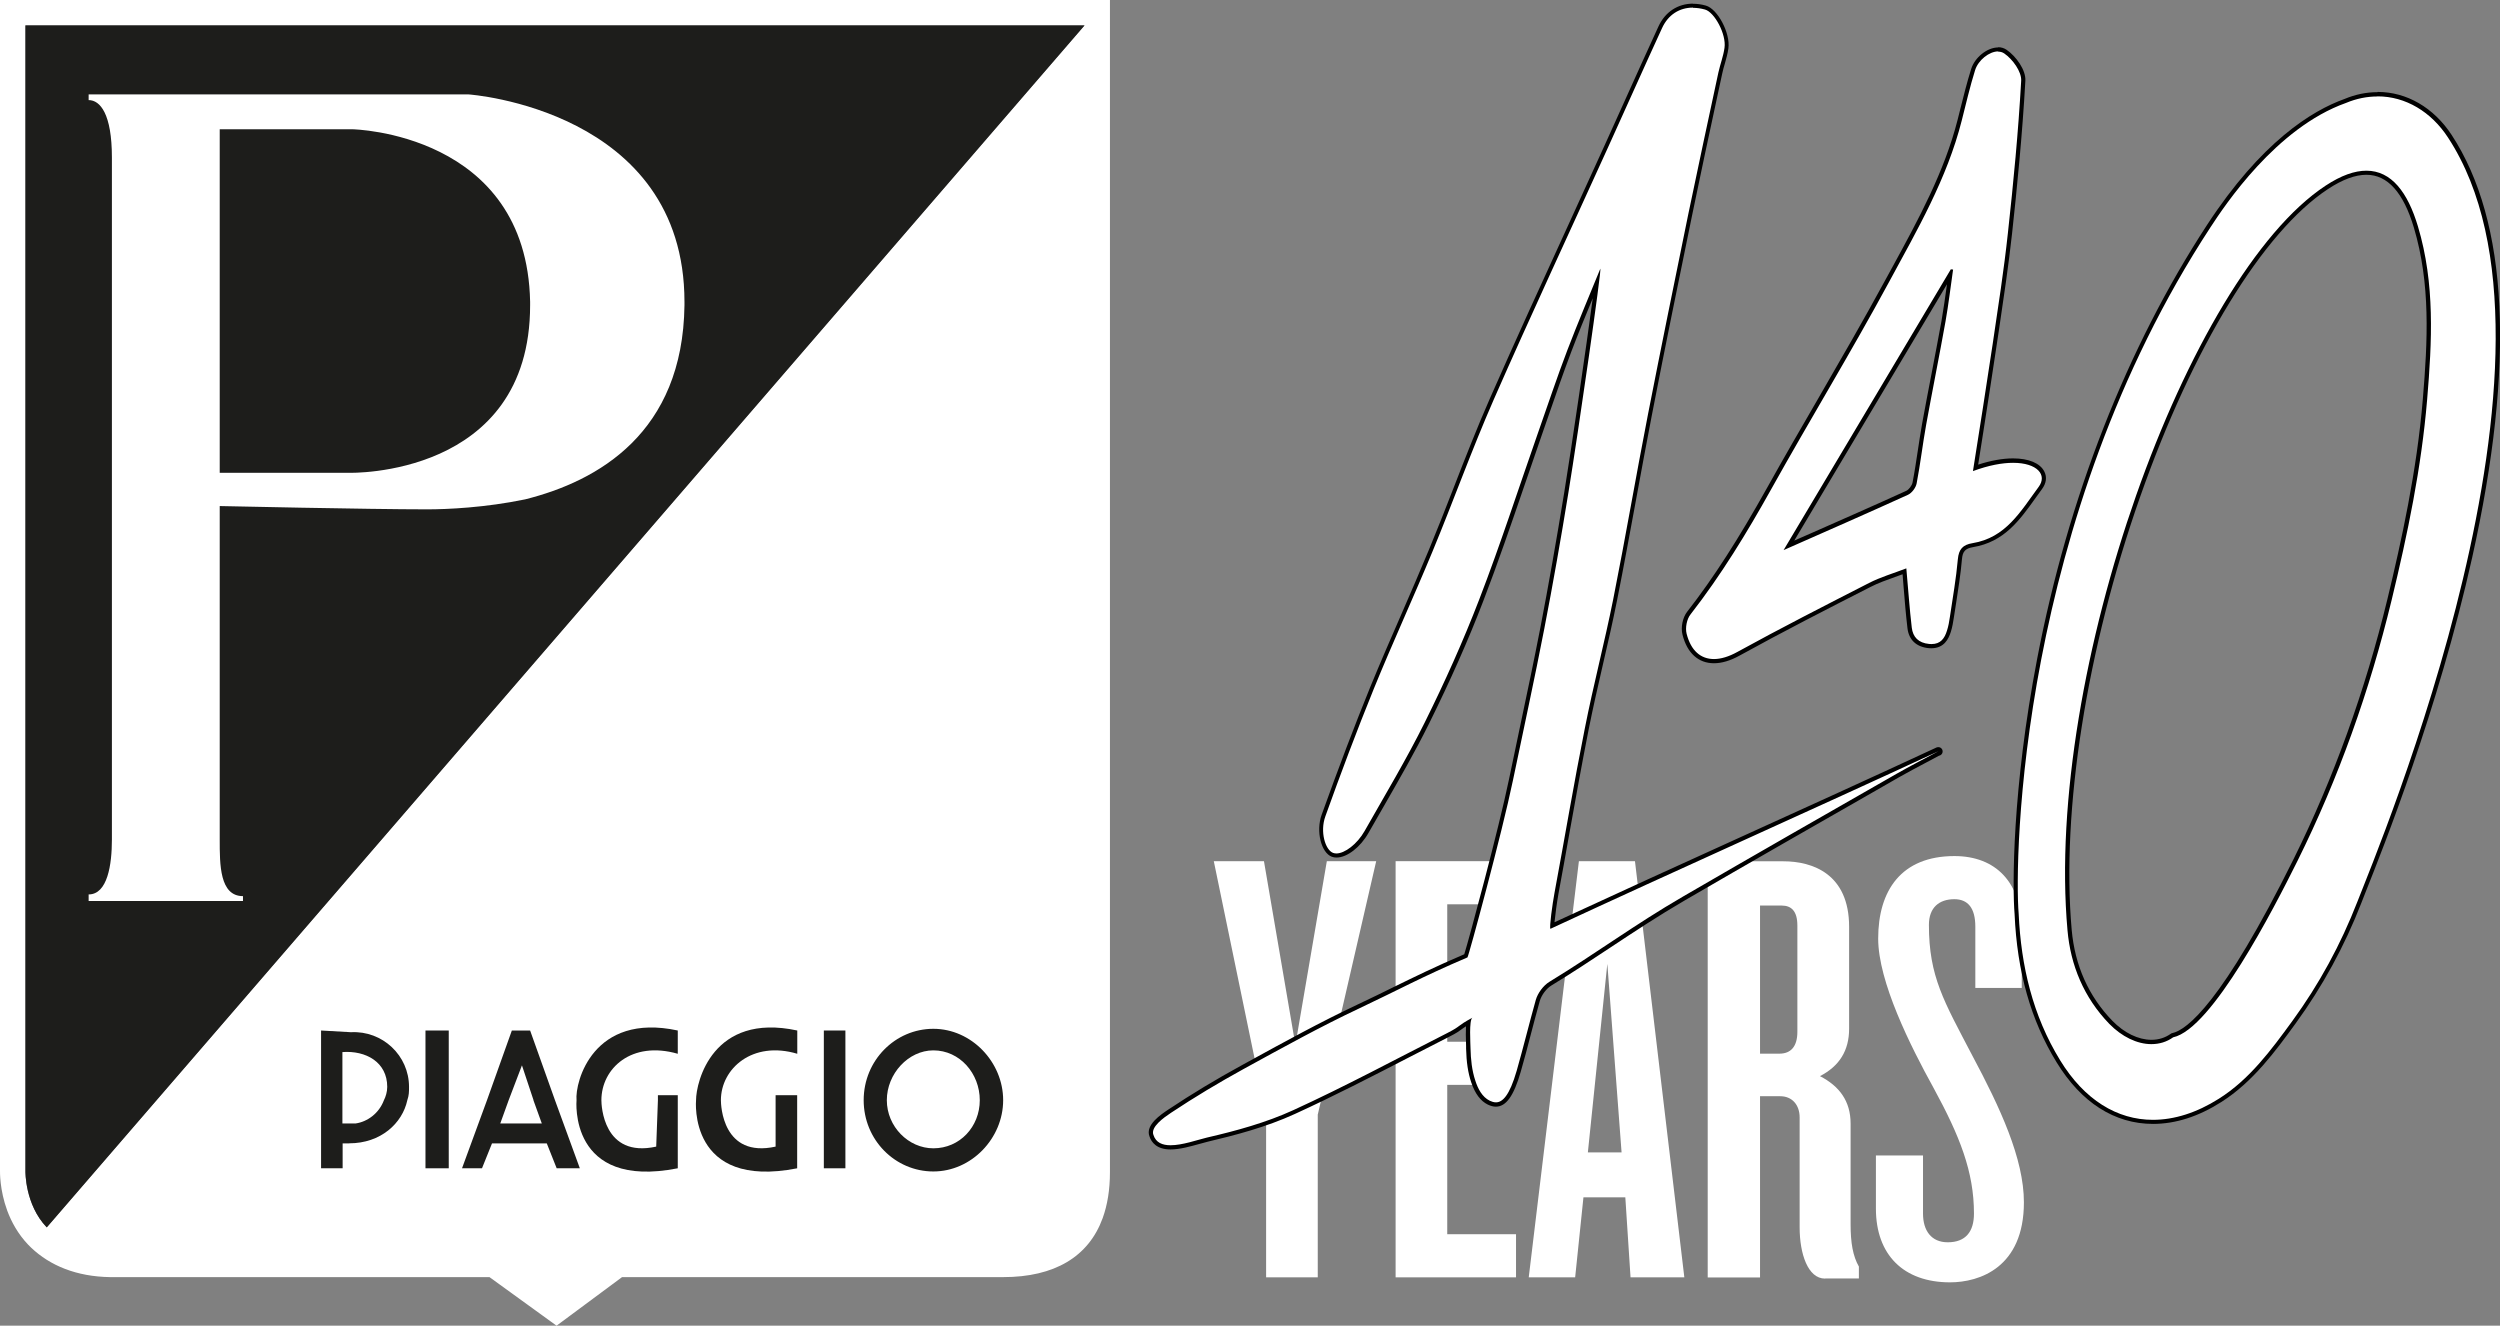 <?xml version="1.0" encoding="UTF-8"?>
<svg id="Livello_2" data-name="Livello 2" xmlns="http://www.w3.org/2000/svg" viewBox="0 0 220.28 116.81">
  <rect x="0" y="0" width="220.28" height="116.81" fill="#808080" stroke="none"/>
  <defs>
    <style>
      .cls-1 {
        fill: #1d1d1b;
      }

      .cls-1, .cls-2, .cls-3 {
        stroke-width: 0px;
      }

      .cls-2 {
        fill: #000;
      }

      .cls-3 {
        fill: #fff;
      }
    </style>
  </defs>
  <g id="Livello_1-2" data-name="Livello 1">
    <g>
      <g>
        <path class="cls-3" d="M116.11,98.18v14.37h-4.55v-14.37l-4.61-22.3h4.42l2.77,16.19,2.77-16.19h4.35l-5.14,22.3Z"/>
        <path class="cls-3" d="M122.97,112.55v-36.67h10.61v3.8h-6.06v12.11h4.28v3.8h-4.28v13.16h6.06v3.8h-10.61Z"/>
        <path class="cls-3" d="M160.81,112.66c-1.52,0-2.24-2.2-2.24-4.51v-9.69c0-1.1-.66-1.87-1.71-1.87h-1.78v15.97h-4.61v-36.67h6.66c2.57,0,5.8,1.1,5.8,5.78v8.97c0,1.93-.86,3.3-2.57,4.18,1.71.88,2.7,2.2,2.7,4.18v8.86c0,1.65.2,2.81.73,3.74v1.05h-2.97ZM158.37,81.55c0-1.27-.53-1.76-1.38-1.76h-1.91v13.05h1.71c.99,0,1.58-.61,1.58-1.93v-9.36Z"/>
        <path class="cls-3" d="M171.82,112.99c-4.09,0-6.53-2.42-6.53-6.5v-4.68h4.15v5.12c0,1.49.72,2.53,2.18,2.53,1.58,0,2.31-.94,2.31-2.53,0-3.69-1.25-6.83-3.56-11.07-2.04-3.69-4.88-9.36-4.88-13.16,0-4.24,2.04-7.27,6.72-7.27,3.63,0,5.93,2.31,5.93,6.5v5.12h-4.09v-5.4c0-1.65-.66-2.42-1.85-2.42-1.32,0-2.24.72-2.24,2.26,0,4.57,1.32,6.72,3.82,11.51,2.44,4.57,4.55,9.08,4.55,12.94,0,5.73-3.89,7.05-6.52,7.05Z"/>
        <path class="cls-3" d="M143.67,112.55l-.46-7.05h-3.69l-.73,7.05h-4.09l4.42-36.67h4.94l4.35,36.67h-4.75ZM141.62,84.97l-1.71,16.57h2.97l-1.25-16.57Z"/>
        <g>
          <g id="_5x74gc" data-name="5x74gc">
            <g>
              <g>
                <path class="cls-3" d="M103.15,101.09c-.9,0-1.47-.35-1.69-1.04-.34-.85,1.04-1.77,1.63-2.16,2.01-1.33,4.16-2.63,6.39-3.85l.63-.34c3.12-1.72,6.36-3.49,9.64-5.04,1.17-.55,2.17-1.04,3.14-1.52,1.88-.92,3.66-1.8,6.29-2.92.31-.9,3.05-11.04,3.97-15.51.32-1.56.65-3.12.98-4.68.6-2.84,1.22-5.77,1.78-8.66.73-3.74,1.42-7.65,2.11-11.95.8-4.94,2.26-15.02,2.69-18.5-.14.34-.28.68-.42,1.02-.68,1.64-1.38,3.33-2.01,5.01-.66,1.75-1.28,3.54-1.89,5.28-.22.64-.44,1.29-.67,1.93-.53,1.52-1.05,3.04-1.57,4.56-1.15,3.36-2.34,6.84-3.64,10.22-1.31,3.42-2.88,6.95-4.79,10.81-1.23,2.48-2.63,4.93-3.99,7.29-.44.77-.88,1.53-1.32,2.3-.67,1.18-1.81,2.07-2.65,2.07-.13,0-.24-.02-.35-.06-.78-.3-1.31-2.03-.79-3.46,1.52-4.23,2.91-7.91,4.27-11.24.88-2.17,1.83-4.35,2.75-6.46.81-1.85,1.64-3.77,2.43-5.66.75-1.81,1.48-3.67,2.18-5.47,1.02-2.6,2.07-5.29,3.21-7.9,2.25-5.12,4.62-10.29,6.91-15.29,1.06-2.31,2.11-4.62,3.16-6.93.61-1.34,1.21-2.69,1.82-4.03.97-2.16,1.95-4.32,2.94-6.48.56-1.21,1.61-1.9,2.89-1.9.35,0,.72.05,1.09.15.96.26,2.03,2.33,1.85,3.57-.06.45-.19.89-.31,1.31-.08.29-.17.59-.23.88l-.49,2.27c-.72,3.34-1.46,6.8-2.16,10.2-1.15,5.61-2.37,11.59-3.55,17.63-.48,2.47-.94,5-1.39,7.43-.54,2.92-1.09,5.94-1.68,8.9-.38,1.9-.82,3.81-1.25,5.66-.43,1.87-.88,3.8-1.26,5.71-.6,3.05-1.16,6.16-1.7,9.16-.32,1.77-.64,3.54-.96,5.31-.16.86-.35,2.3-.38,2.85,5.6-2.6,11.32-5.2,16.86-7.71,5.59-2.54,11.36-5.16,17.02-7.79.03-.04.08-.07.13-.07h0c.07,0,.14.05.17.11.03.06.04.15.01.2-.03.06-.09.09-.16.09-.37.2-.74.39-1.11.59-.83.44-1.68.89-2.5,1.36l-1.85,1.06c-5.58,3.19-11.34,6.49-16.99,9.77-2.33,1.35-4.47,2.77-6.53,4.14-1.66,1.1-3.38,2.24-5.21,3.36-.49.3-.95.92-1.11,1.49-.26.94-.51,1.88-.76,2.83-.29,1.12-.6,2.27-.92,3.4-.58,2.02-1.2,2.92-2.01,2.92-.19,0-.39-.05-.62-.16-.6-.29-1.05-.9-1.37-1.86-.27-.81-.41-1.74-.44-2.93v-.19c-.05-1.07-.04-1.71.01-2.1-.39.22-.55.35-.71.47-.21.16-.41.31-1.07.64-1.18.6-2.36,1.21-3.54,1.82-3.27,1.69-6.64,3.43-10.05,4.98-2.54,1.16-5.3,1.88-7.66,2.44-.22.05-.48.12-.75.2-.75.21-1.68.47-2.47.47Z"/>
                <path class="cls-2" d="M149.19.69c.33,0,.68.05,1.04.15.84.23,1.89,2.18,1.72,3.37-.1.74-.38,1.45-.54,2.18-.89,4.16-1.79,8.31-2.65,12.47-1.2,5.87-2.4,11.75-3.55,17.63-1.06,5.44-1.99,10.9-3.07,16.33-.76,3.8-1.75,7.56-2.5,11.37-.96,4.81-1.77,9.65-2.67,14.48-.18.96-.47,3.07-.36,3.17,11.36-5.28,22.83-10.38,34.19-15.65h0c-1.23.66-2.48,1.3-3.69,1.99-6.29,3.6-12.58,7.19-18.84,10.83-4.19,2.43-7.62,4.98-11.75,7.5-.54.33-1.03,1-1.2,1.6-.58,2.07-1.09,4.16-1.68,6.23-.64,2.22-1.26,2.79-1.83,2.79-.19,0-.37-.06-.54-.14-.68-.33-1.05-1.07-1.27-1.75-.31-.92-.41-1.91-.43-2.87,0-.35-.15-2.52.17-2.7-1.46.79-.92.69-2.21,1.35-4.51,2.29-8.97,4.69-13.58,6.8-2.4,1.1-5.03,1.82-7.63,2.42-.83.2-2.14.67-3.18.67-.71,0-1.29-.22-1.51-.91-.27-.69.89-1.51,1.55-1.95,2.06-1.37,4.2-2.65,6.38-3.85,3.38-1.85,6.76-3.73,10.25-5.37,3.45-1.63,5.46-2.75,9.49-4.47.09-.04,3.05-10.96,4.01-15.61.92-4.45,1.9-8.89,2.76-13.35.77-3.97,1.47-7.96,2.12-11.96.91-5.59,2.95-19.74,2.82-19.77-.98,2.4-1.99,4.78-2.91,7.19-.91,2.38-1.71,4.8-2.56,7.21-1.73,4.93-3.33,9.9-5.21,14.77-1.41,3.66-3.03,7.26-4.78,10.79-1.62,3.27-3.51,6.41-5.31,9.59-.66,1.17-1.76,1.98-2.49,1.98-.1,0-.2-.02-.29-.05-.69-.26-1.17-1.87-.68-3.22,1.35-3.77,2.76-7.52,4.27-11.24,1.66-4.07,3.5-8.06,5.18-12.12,1.84-4.44,3.46-8.97,5.39-13.37,3.27-7.44,6.71-14.81,10.07-22.22,1.59-3.5,3.15-7.01,4.76-10.51.54-1.18,1.54-1.8,2.72-1.8M170.8,66.17s0,0,0,.02c0,0,0,0,0,0,0,0,0-.02,0-.02M170.81,66.19s0,.02,0,.02c0,0,0,0,0-.02M170.82,66.21h0s0,0,0,0M149.19.32h0c-1.36,0-2.47.73-3.06,2.01-.99,2.15-1.98,4.35-2.94,6.48-.61,1.34-1.21,2.69-1.82,4.03-1.05,2.31-2.11,4.62-3.16,6.93-2.29,5-4.66,10.17-6.91,15.29-1.15,2.61-2.2,5.3-3.21,7.9-.7,1.8-1.43,3.66-2.18,5.47-.78,1.89-1.62,3.81-2.42,5.66-.92,2.11-1.87,4.29-2.76,6.46-1.36,3.34-2.76,7.02-4.28,11.25-.51,1.43-.05,3.33.9,3.69.13.05.27.07.42.07.92,0,2.1-.91,2.81-2.17.44-.77.88-1.53,1.32-2.3,1.36-2.37,2.77-4.82,4-7.3,1.91-3.86,3.48-7.4,4.79-10.82,1.3-3.38,2.49-6.86,3.64-10.22.51-1.5,1.04-3.04,1.57-4.56.22-.64.45-1.29.67-1.93.6-1.74,1.22-3.53,1.88-5.27.6-1.58,1.25-3.17,1.89-4.71-.57,4.28-1.81,12.78-2.51,17.1-.7,4.3-1.39,8.2-2.11,11.95-.56,2.89-1.18,5.82-1.78,8.66-.33,1.56-.66,3.12-.98,4.68-.89,4.32-3.54,14.15-3.94,15.41-2.59,1.11-4.36,1.98-6.22,2.89-.97.48-1.97.97-3.14,1.52-3.29,1.55-6.53,3.33-9.66,5.05l-.62.34c-2.23,1.22-4.39,2.52-6.4,3.86-.68.45-2.08,1.38-1.7,2.38.17.53.64,1.16,1.86,1.16.81,0,1.76-.27,2.52-.48.27-.08.53-.15.74-.2,2.38-.56,5.15-1.28,7.7-2.45,3.41-1.56,6.79-3.3,10.06-4.99,1.18-.61,2.35-1.21,3.53-1.81.68-.34.88-.5,1.1-.66.1-.07.2-.15.38-.26-.02.41-.02.97.01,1.76,0,.09,0,.15,0,.19.03,1.21.17,2.15.45,2.98.34,1.01.82,1.65,1.47,1.97.26.12.48.18.7.18.9,0,1.58-.94,2.19-3.06.33-1.13.63-2.29.92-3.41.24-.93.5-1.89.76-2.83.15-.53.58-1.11,1.03-1.38,1.84-1.12,3.56-2.26,5.22-3.36,2.07-1.37,4.2-2.78,6.52-4.13,5.61-3.26,11.34-6.54,16.89-9.71l1.95-1.12c.82-.47,1.68-.92,2.51-1.36.36-.19.71-.38,1.07-.57.04,0,.09-.02.13-.05.17-.1.23-.33.13-.51,0,0,0,0,0,0,0,0,0,0,0,0,0,0,0,0,0,0-.07-.12-.19-.19-.33-.19-.05,0-.11.01-.16.03-5.68,2.64-11.48,5.27-17.09,7.82-5.44,2.47-11.06,5.03-16.57,7.58.06-.64.21-1.74.35-2.52.33-1.77.65-3.57.96-5.31.54-3.01,1.1-6.12,1.7-9.16.38-1.91.82-3.83,1.25-5.7.43-1.85.87-3.77,1.25-5.67.59-2.96,1.14-5.98,1.68-8.9.45-2.44.91-4.96,1.39-7.43,1.17-6.04,2.4-12.02,3.55-17.63.7-3.42,1.45-6.89,2.17-10.24l.48-2.23c.06-.29.14-.57.23-.87.12-.43.25-.88.31-1.33.19-1.34-.94-3.49-1.99-3.78-.39-.11-.77-.16-1.14-.16h0Z"/>
              </g>
              <g>
                <path class="cls-3" d="M151.02,58.26c-1.28,0-2.2-.84-2.59-2.37-.15-.59.02-1.41.38-1.87,2.33-3,4.51-6.39,7.08-10.97,1.46-2.62,2.99-5.25,4.47-7.81,1.98-3.41,4.02-6.94,5.93-10.46l.7-1.28c2.23-4.08,4.53-8.31,5.69-12.9.09-.34.17-.67.25-1.01.28-1.14.57-2.31.93-3.44.3-.95,1.33-1.78,2.21-1.78.25,0,.46.06.65.19.79.55,1.61,1.68,1.57,2.56-.26,4.79-.74,9.48-1.17,13.43-.31,2.82-.73,5.68-1.14,8.44l-.2,1.34c-.39,2.62-.8,5.27-1.21,7.83-.16,1.03-.32,2.05-.48,3.07,1.2-.42,2.33-.64,3.3-.64,1.29,0,2.26.4,2.59,1.06.21.42.14.91-.19,1.36-.19.25-.37.51-.55.76-1.4,1.97-2.73,3.83-5.4,4.28-.77.13-1.07.45-1.14,1.24-.11,1.28-.31,2.57-.51,3.82-.07.43-.13.85-.2,1.28-.06.38-.13.82-.26,1.25-.19.61-.54,1.31-1.54,1.31-.07,0-.15,0-.23-.01-1-.09-1.58-.65-1.69-1.59-.14-1.18-.24-2.36-.34-3.62-.04-.45-.08-.91-.12-1.37-.3.11-.59.22-.89.32-.76.27-1.49.53-2.16.87-3.81,1.94-7.75,3.95-11.61,6.08-.77.42-1.49.64-2.14.64ZM157.62,48.06l1.97-.87c2.92-1.29,5.68-2.5,8.44-3.76.29-.13.61-.55.67-.88.18-.93.32-1.88.46-2.8.12-.78.24-1.59.38-2.38.27-1.48.55-2.96.84-4.45.3-1.54.59-3.08.87-4.63.19-1.04.33-2.12.47-3.15.04-.33.09-.66.14-.99l-14.23,23.9Z"/>
                <path class="cls-2" d="M176.06,4.55c.2,0,.38.05.54.16.74.51,1.53,1.6,1.49,2.4-.25,4.48-.68,8.96-1.17,13.42-.35,3.27-.86,6.52-1.34,9.77-.56,3.77-1.16,7.53-1.74,11.21,1.4-.52,2.59-.73,3.54-.73,2.13,0,3.03,1.07,2.25,2.12-1.61,2.19-2.9,4.48-5.83,4.96-.86.14-1.21.54-1.29,1.41-.15,1.7-.45,3.39-.7,5.08-.06.41-.13.83-.26,1.22-.21.68-.56,1.18-1.36,1.18-.07,0-.14,0-.21-.01-.95-.09-1.43-.61-1.53-1.43-.2-1.68-.31-3.37-.48-5.23-1.17.45-2.28.77-3.29,1.29-3.89,1.99-7.79,3.98-11.61,6.08-.74.41-1.44.62-2.05.62-1.16,0-2.03-.73-2.41-2.23-.13-.52.01-1.29.35-1.71,2.7-3.47,4.96-7.18,7.09-11,3.41-6.12,7.06-12.11,10.39-18.27,2.48-4.58,5.12-9.13,6.41-14.23.38-1.49.72-2.98,1.18-4.45.28-.89,1.25-1.65,2.03-1.65M157.16,48.47c3.81-1.68,7.39-3.25,10.95-4.87.35-.16.7-.63.77-1.01.33-1.72.53-3.46.84-5.18.55-3.03,1.16-6.05,1.7-9.07.27-1.52.45-3.06.67-4.59-.07,0-.13-.02-.2-.02-4.89,8.2-9.77,16.41-14.74,24.75M176.06,4.18c-.96,0-2.06.87-2.38,1.91-.36,1.14-.65,2.32-.94,3.46-.08.33-.17.67-.25,1-1.16,4.57-3.46,8.79-5.68,12.86-.23.43-.47.86-.7,1.28-1.91,3.52-3.95,7.04-5.92,10.45-1.48,2.55-3.01,5.19-4.47,7.81-2.56,4.58-4.73,7.96-7.06,10.95-.4.51-.58,1.39-.41,2.03.41,1.62,1.4,2.51,2.77,2.51.68,0,1.43-.22,2.23-.66,3.86-2.13,7.79-4.14,11.6-6.08.66-.34,1.38-.59,2.13-.86.22-.08.44-.16.66-.24.03.38.06.76.09,1.13.1,1.25.2,2.44.34,3.62.12,1.03.78,1.65,1.86,1.76.08,0,.17.01.24.01,1.13,0,1.52-.82,1.72-1.44.14-.44.21-.89.27-1.28.06-.43.13-.85.2-1.28.19-1.25.4-2.54.51-3.83.06-.71.29-.96.98-1.08,2.74-.46,4.09-2.35,5.52-4.35.18-.25.36-.51.55-.76.38-.51.46-1.06.21-1.55-.37-.74-1.38-1.16-2.76-1.16-.91,0-1.96.19-3.07.55.14-.91.28-1.82.43-2.73.4-2.57.82-5.23,1.21-7.87l.2-1.32c.41-2.77.84-5.64,1.15-8.47.43-3.95.9-8.64,1.17-13.44.05-.94-.81-2.14-1.65-2.72-.22-.15-.47-.23-.75-.23h0ZM158.08,47.66l3.4-5.71,10.07-16.9s0,.05-.01.08c-.14,1.03-.29,2.1-.47,3.14-.28,1.54-.58,3.11-.87,4.62-.28,1.46-.57,2.96-.84,4.45-.14.79-.26,1.6-.38,2.38-.14.92-.28,1.87-.46,2.79-.05.27-.33.64-.56.74-2.76,1.26-5.52,2.47-8.44,3.76-.48.21-.96.42-1.44.63h0Z"/>
              </g>
            </g>
          </g>
          <g>
            <path class="cls-3" d="M189.7,98.86c-3.32,0-6.2-1.85-8.34-5.34-2.25-3.68-3.45-7.92-3.67-12.98-.53-6.51.77-35.89,16.92-60.6,4.75-7.27,9.17-10.02,12.04-11.05.92-.39,1.88-.58,2.83-.58,2.5,0,4.82,1.35,6.37,3.71,10.24,15.63-.37,48.43-7.61,66.59-.15.39-.28.69-.36.92-1.47,3.78-3.41,7.34-5.76,10.57-1.75,2.41-3.74,5.13-6.51,6.88-1.98,1.25-3.97,1.89-5.9,1.89ZM208.52,15.22c-1.02,0-2.19.43-3.5,1.29-5.75,3.79-11.97,13.96-16.62,27.21-4.72,13.42-6.97,27.7-6.04,38.22.29,3.21,1.51,5.95,3.63,8.14,1.07,1.1,2.37,1.73,3.58,1.73h0c.67,0,1.28-.19,1.81-.57l.03-.02h.04c1.62-.36,4.81-3.32,10.82-15.43,3.54-7.13,6.32-14.85,8.29-22.95,1.25-5.15,2.6-11.27,3.13-17.65.43-5.15.69-10.18-.8-15.19-.95-3.17-2.41-4.78-4.36-4.78Z"/>
            <path class="cls-2" d="M209.49,8.49c2.47,0,4.73,1.36,6.21,3.63,12.29,18.76-6.12,62.52-7.99,67.34-1.46,3.75-3.36,7.26-5.74,10.52-1.86,2.55-3.76,5.13-6.46,6.83-1.96,1.24-3.93,1.86-5.81,1.86-3.15,0-6.04-1.75-8.18-5.25-2.42-3.95-3.44-8.31-3.65-12.89-.4-4.86.06-34.74,16.89-60.49,1.26-1.93,5.79-8.78,11.95-10.97.93-.39,1.86-.57,2.77-.57M189.57,92c.68,0,1.34-.19,1.91-.6,3.43-.74,8.86-11.33,10.95-15.53,3.64-7.33,6.37-15.02,8.3-22.99,1.41-5.83,2.63-11.68,3.13-17.67.43-5.13.7-10.22-.81-15.26-.9-3.01-2.34-4.91-4.54-4.91-1.03,0-2.22.41-3.6,1.32-12.18,8.02-24.76,42.93-22.74,65.6.27,3.09,1.44,5.93,3.68,8.25,1.1,1.13,2.45,1.79,3.71,1.79M209.49,8.12c-.98,0-1.96.2-2.91.6-2.88,1.03-7.34,3.79-12.12,11.11-7.06,10.81-12.24,24.02-14.96,38.21-2.21,11.48-2.19,20.14-1.99,22.51.22,5.08,1.43,9.35,3.7,13.05,2.17,3.55,5.11,5.43,8.5,5.43,1.97,0,3.99-.64,6-1.92,2.8-1.77,4.8-4.51,6.56-6.93,2.36-3.24,4.31-6.81,5.79-10.61.09-.22.21-.53.36-.92,1.59-3.99,6.42-16.12,9.41-29.53,3.8-17.07,3.19-29.59-1.81-37.23-1.58-2.41-3.96-3.79-6.52-3.79h0ZM189.57,91.62c-1.16,0-2.41-.61-3.45-1.68-2.09-2.16-3.3-4.86-3.58-8.02-.93-10.49,1.32-24.74,6.03-38.14,4.64-13.22,10.83-23.35,16.55-27.12,1.27-.84,2.41-1.26,3.39-1.26,1.86,0,3.26,1.56,4.18,4.65,1.48,4.97,1.22,9.99.79,15.12-.53,6.36-1.88,12.48-3.12,17.62-1.96,8.08-4.74,15.79-8.27,22.91-6.29,12.68-9.4,15.05-10.69,15.33l-.07.02-.06.04c-.5.35-1.07.53-1.7.53h0Z"/>
          </g>
        </g>
      </g>
      <g>
        <path class="cls-3" d="M0,0v103.13c0,.1-.04,1.7.64,3.55.37.99.94,2.04,1.83,2.98.09.09.18.18.27.27,1.68,1.6,4.01,2.55,6.95,2.6h33.44l5.91,4.28,5.77-4.28h33.58c4.52,0,7.53-1.79,8.77-5.2.42-1.16.64-2.51.64-4.03V0H0ZM4.12,108.14c-1.93-2.01-1.88-4.92-1.88-4.95V2.24h93.32L4.12,108.14Z"/>
        <path class="cls-1" d="M2.24,2.24v100.96s-.05,2.94,1.88,4.95L95.56,2.24H2.24Z"/>
        <g>
          <path class="cls-1" d="M82.24,103.22c3.36,0,6.15-2.92,6.15-6.28s-2.79-6.29-6.15-6.29-6.14,2.78-6.14,6.29,2.78,6.28,6.14,6.28M82.24,92.55c2.34,0,4.09,2.05,4.09,4.39s-1.76,4.24-4.09,4.24c-2.19,0-4.1-1.91-4.1-4.24s1.9-4.39,4.1-4.39"/>
          <polygon class="cls-1" points="74.49 102.94 72.59 102.94 72.59 96.94 72.59 90.8 74.49 90.8 74.49 96.94 74.49 102.94"/>
          <path class="cls-1" d="M70.25,102.94c-9.66,1.9-8.92-6-8.92-6,0-1.61,1.46-7.75,8.92-6.14v2.05c-3.95-1.18-6.73,1.31-6.73,4.09,0,.44.14,5.12,4.82,4.09v-4.53h1.9v6.43Z"/>
          <path class="cls-1" d="M59.72,102.94c-9.65,1.9-8.92-6-8.92-6-.15-1.61,1.46-7.75,8.92-6.14v2.05c-4.1-1.18-6.73,1.31-6.73,4.09,0,.44.15,5.12,4.83,4.09l.15-4.09v-.44h1.75v6.43Z"/>
          <path class="cls-1" d="M51.09,102.94l-2.19-6-2.19-6.14h-1.61l-2.19,6.14-2.2,6h1.76l.88-2.19h4.83l.87,2.19h2.05ZM47,96.94l.74,2.05h-3.66l.74-2.05,1.17-3.07,1.02,3.07Z"/>
          <polygon class="cls-1" points="39.54 102.94 37.49 102.94 37.49 96.94 37.49 90.8 39.54 90.8 39.54 96.94 39.54 102.94"/>
          <path class="cls-1" d="M30.77,100.74c2.78,0,4.68-1.76,5.12-3.8.15-.44.15-.74.15-1.17,0-2.77-2.34-4.97-5.12-4.82l-2.63-.15v12.14h1.9v-2.19h.59ZM30.18,92.7c2.05-.15,3.94.88,3.94,3.07,0,.44-.14.88-.29,1.17-.44,1.17-1.46,1.9-2.49,2.05h-1.17v-6.29Z"/>
        </g>
        <path class="cls-3" d="M60.31,26.6c0-16.96-19.01-18.28-19.01-18.28H7.81v.5c1.02,0,2.05,1.22,2.05,5.06v60.1c0,2.19-.38,4.83-2.05,4.83v.58h13.6v-.43c-2.06,0-2.05-2.79-2.05-4.98v-29.39s13.16.29,18.28.29c1.76,0,5.12-.15,8.63-.88,6.43-1.61,13.9-5.85,14.04-17.11v-.29ZM31.06,11.39s15.36.29,15.65,15.2v.3c0,15.21-15.94,14.77-15.94,14.77h-11.41V11.39h11.7Z"/>
      </g>
    </g>
  </g>
</svg>